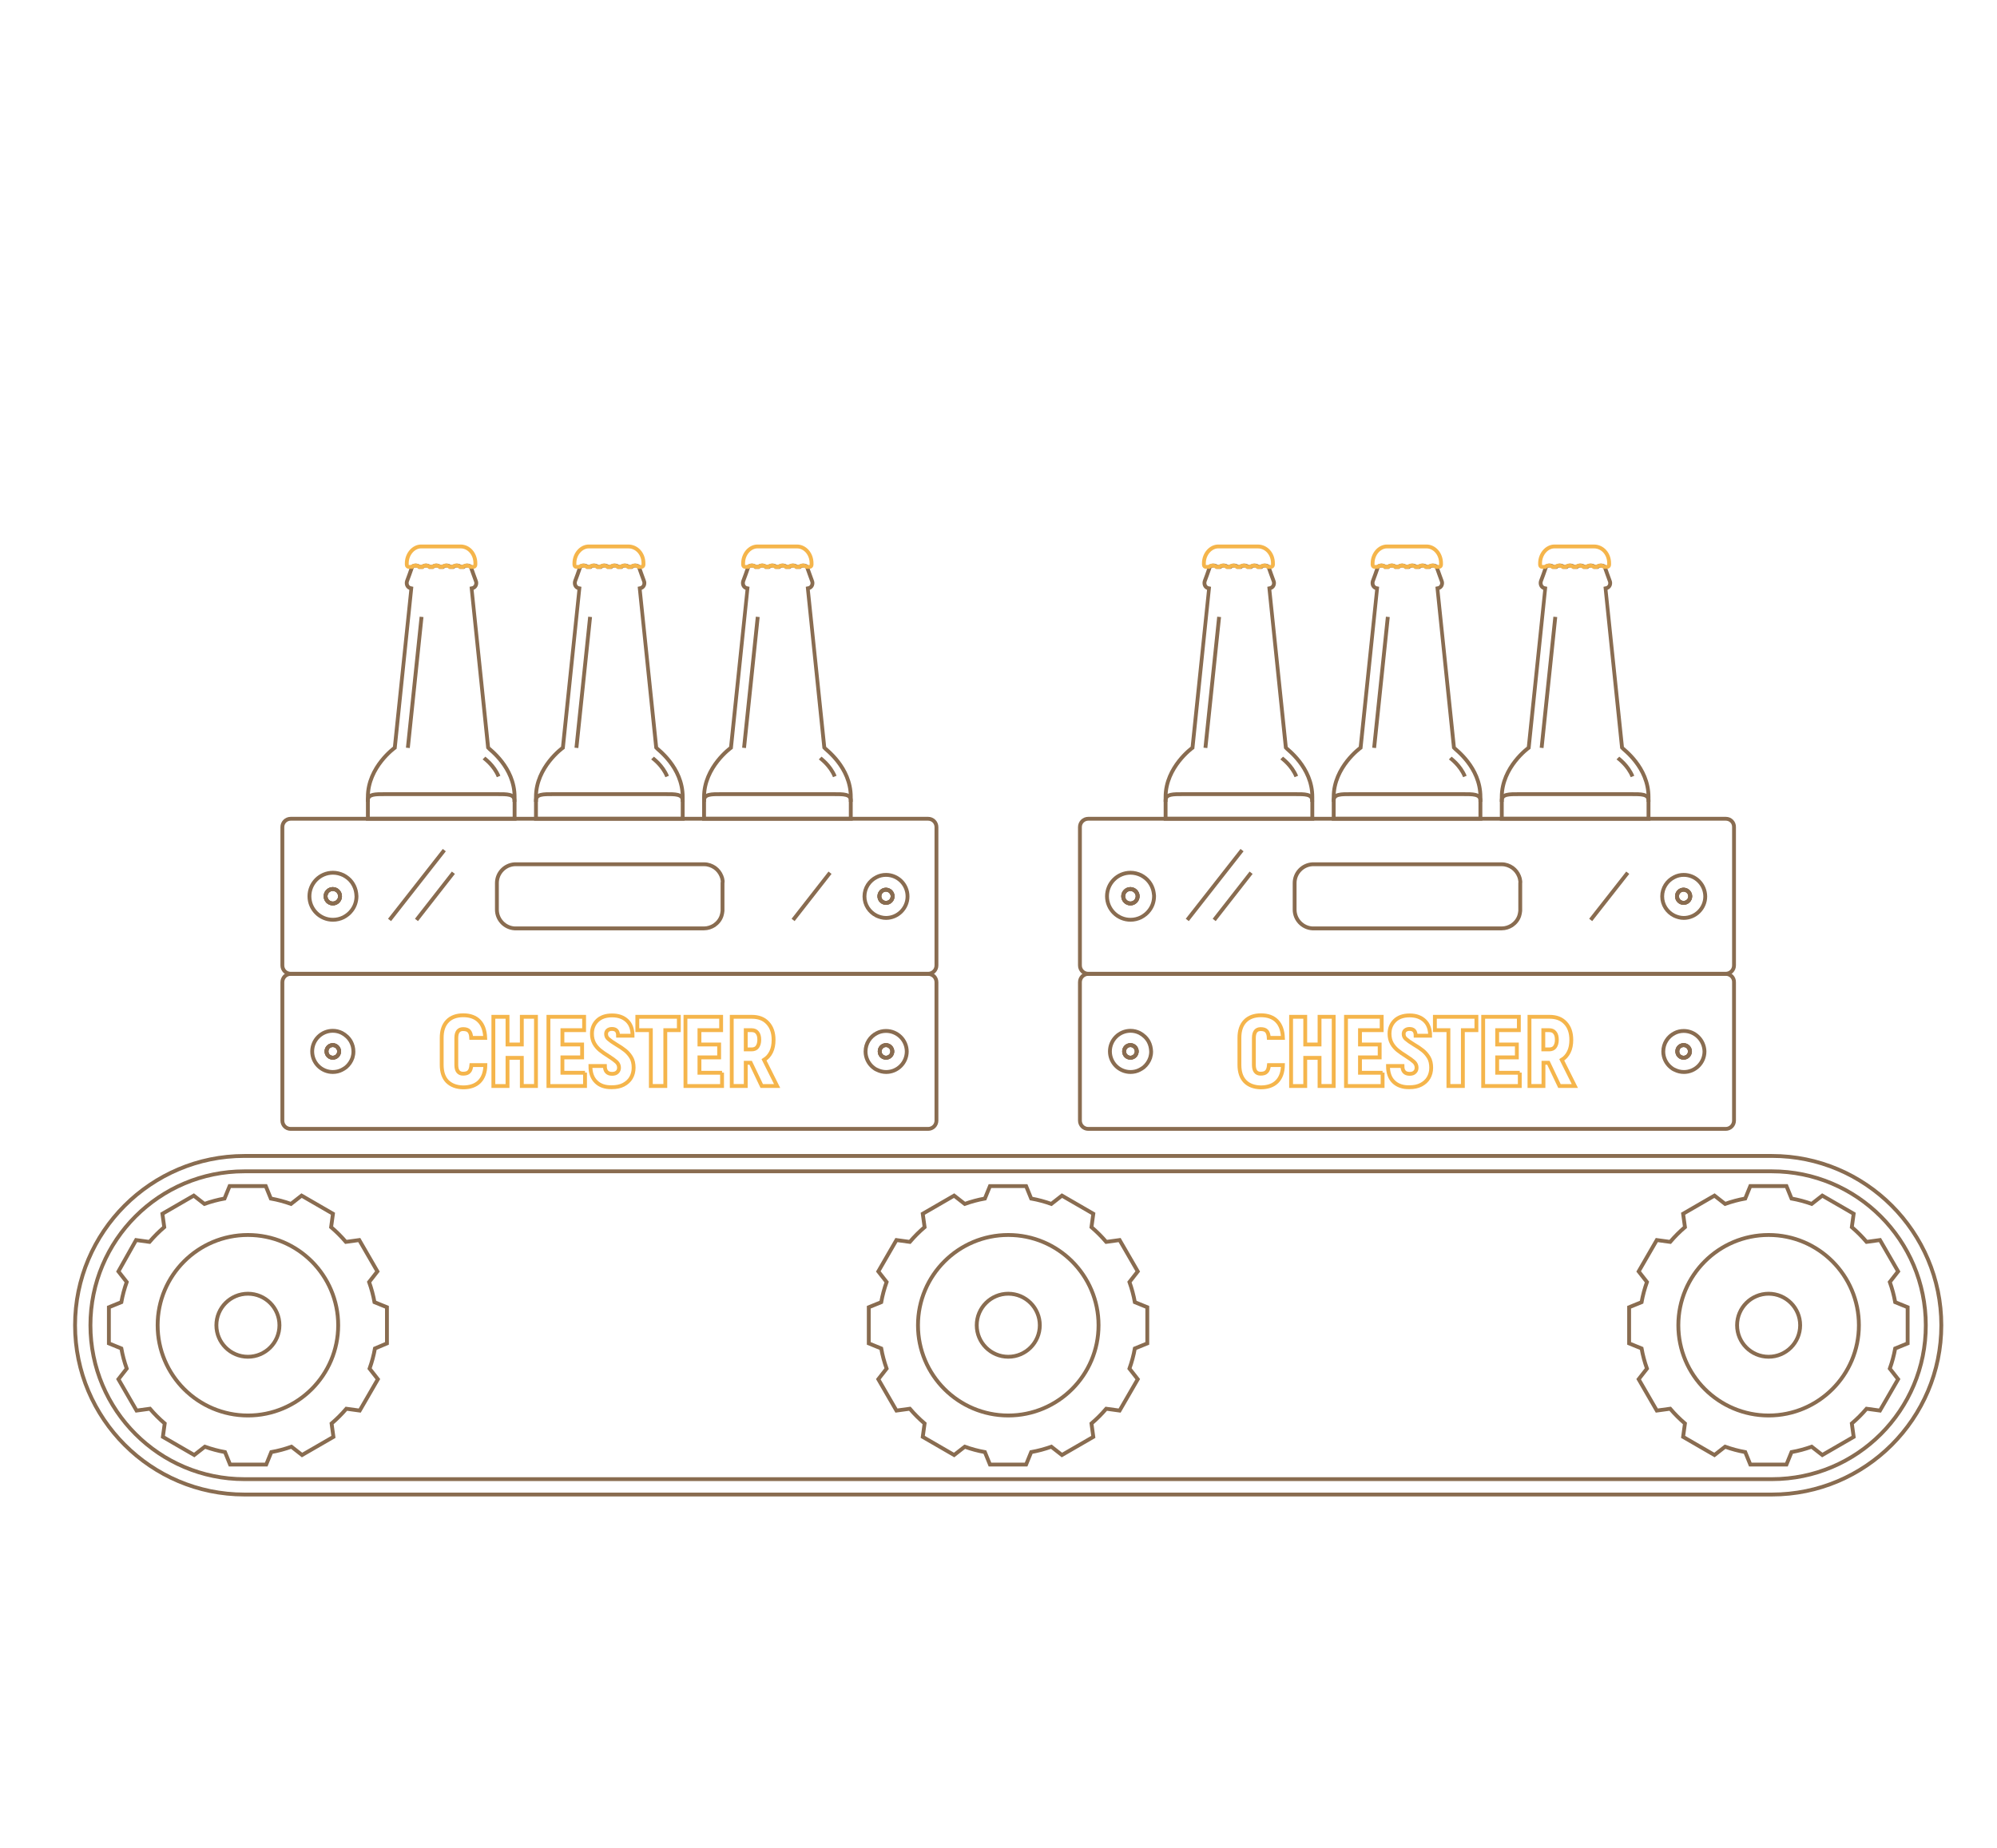 <?xml version="1.0" encoding="UTF-8"?> <!-- Generator: Adobe Illustrator 24.0.2, SVG Export Plug-In . SVG Version: 6.00 Build 0) --> <svg xmlns="http://www.w3.org/2000/svg" xmlns:xlink="http://www.w3.org/1999/xlink" id="Layer_1" x="0px" y="0px" viewBox="0 0 1298.5 1201.8" style="enable-background:new 0 0 1298.5 1201.8;" xml:space="preserve"> <style type="text/css"> .st0{fill:#1B1B1B;} .st1{fill:#F5B54B;} .st2{fill:none;stroke:#FFFFFF;stroke-miterlimit:10;} .st3{fill:none;stroke:#F5B54B;stroke-width:1.5;stroke-miterlimit:10;} .st4{fill:#FFFFFF;} .st5{fill:none;stroke:#F2D87D;stroke-miterlimit:10;} .st6{fill:none;stroke:#808286;stroke-width:1.967;stroke-miterlimit:10;} .st7{fill:#FFFFFF;stroke:#808286;stroke-width:2.002;stroke-miterlimit:10;} .st8{fill:none;stroke:#808286;stroke-width:2.002;stroke-miterlimit:10;} .st9{fill:#808286;} .st10{fill:#FFFFFF;stroke:#808286;stroke-width:1.931;stroke-miterlimit:10;} .st11{fill:#FFFFFF;stroke:#808286;stroke-width:2.033;stroke-miterlimit:10;} .st12{fill:none;stroke:#808286;stroke-width:2.033;stroke-miterlimit:10;} .st13{fill:none;stroke:#808286;stroke-width:1.49;stroke-miterlimit:10;} .st14{fill:none;stroke:#808286;stroke-width:2.002;stroke-miterlimit:10;} .st15{fill:#FFFFFF;stroke:#808286;stroke-width:2.002;stroke-miterlimit:10;} .st16{fill:#FFFFFF;stroke:#808286;stroke-width:1.491;stroke-linecap:round;stroke-linejoin:round;stroke-miterlimit:10;} .st17{fill:none;stroke:#808286;stroke-width:2.002;stroke-linecap:round;stroke-linejoin:round;stroke-miterlimit:10;} .st18{fill:#FFFFFF;stroke:#808286;stroke-width:2.002;stroke-linecap:round;stroke-linejoin:round;stroke-miterlimit:10;} .st19{fill:#1A1A1A;} .st20{fill:#F2D87D;} .st21{fill:none;stroke:#F2D87D;stroke-linejoin:bevel;stroke-miterlimit:10;} .st22{fill:none;stroke:#F2D87D;stroke-width:10;stroke-miterlimit:10;} .st23{fill:none;stroke:#F2D87D;stroke-width:3;stroke-miterlimit:10;} .st24{fill:#E5BD83;} .st25{fill:none;} .st26{fill:none;stroke:#808286;stroke-width:1.931;stroke-miterlimit:10;} .st27{fill:none;stroke:#808286;stroke-width:2.002;stroke-miterlimit:10;stroke-dasharray:6.004,2.001;} .st28{fill:#362C22;} .st29{fill:none;stroke:#F5B54B;stroke-width:2;stroke-miterlimit:10;} .st30{fill:none;stroke:#623A11;stroke-width:2;stroke-miterlimit:10;} .st31{fill:none;stroke:#FFFFFF;stroke-linecap:round;stroke-linejoin:round;stroke-miterlimit:10;} .st32{fill:none;stroke:#FFFFFF;stroke-width:2;stroke-miterlimit:10;} .st33{fill:#F5B54B;stroke:#FFFFFF;stroke-miterlimit:10;} .st34{fill:none;stroke:#F2D87D;stroke-width:5;stroke-miterlimit:10;} .st35{fill:none;stroke:#F2D87D;stroke-width:5;stroke-linejoin:bevel;stroke-miterlimit:10;} .st36{fill:none;stroke:#808286;stroke-width:2.002;stroke-linecap:round;stroke-linejoin:round;stroke-miterlimit:10;} .st37{fill:none;stroke:#808286;stroke-width:2.18;stroke-miterlimit:10;} .st38{fill:none;stroke:#808286;stroke-width:2.101;stroke-miterlimit:10;} .st39{fill:none;stroke:#808286;stroke-width:1.912;stroke-miterlimit:10;} .st40{fill:none;stroke:#808286;stroke-width:1.649;stroke-miterlimit:10;} .st41{fill:none;stroke:#808286;stroke-width:2;stroke-miterlimit:10;} .st42{fill:none;stroke:#F5B54B;stroke-width:2.1;stroke-miterlimit:10;} .st43{fill:none;stroke:#896C50;stroke-width:2.5;stroke-miterlimit:10;} .st44{fill:#896C50;} .st45{fill:none;stroke:#F5B54B;stroke-width:2.5;stroke-miterlimit:10;} </style> <path class="st43" d="M158.9,972c-60.7,0-110.1-49.4-110.1-110.1s49.4-110.1,110.1-110.1h993.3c60.7,0,110.1,49.4,110.1,110.1 S1212.9,972,1152.2,972H158.9z"></path> <path class="st43" d="M1152.2,962H158.9c-55.3,0-100.1-44.8-100.1-100.1v0c0-55.3,44.8-100.1,100.1-100.1h504.1h489.1 c55.3,0,100.1,44.8,100.1,100.1v0C1252.3,917.2,1207.5,962,1152.2,962z"></path> <g> <circle class="st43" cx="655.6" cy="861.9" r="58.7"></circle> <path class="st43" d="M746,873.7v-23.5l-8.1-3.3c-0.8-4.5-2-8.9-3.5-13.1l5.4-6.9L728,806.5l-8.7,1.2c-2.9-3.4-6.1-6.6-9.6-9.6 l1.2-8.7l-20.4-11.8l-6.9,5.4c-4.2-1.5-8.6-2.7-13.1-3.5l-3.3-8.1h-23.5l-3.3,8.1c-4.5,0.8-8.9,2-13.1,3.5l-6.9-5.4l-20.4,11.8 l1.2,8.7c-3.4,2.9-6.6,6.1-9.6,9.6l-8.7-1.2l-11.8,20.4l5.4,6.9c-1.5,4.2-2.7,8.6-3.5,13.1l-8.1,3.3v23.5l8.1,3.3 c0.8,4.5,2,8.9,3.5,13.1l-5.4,6.9l11.8,20.4l8.7-1.2c2.9,3.4,6.1,6.6,9.6,9.6l-1.2,8.7l20.4,11.8l6.9-5.4c4.2,1.5,8.6,2.7,13.1,3.5 l3.3,8.1h23.5l3.3-8.1c4.5-0.8,8.9-2,13.1-3.5l6.9,5.4l20.4-11.8l-1.2-8.7c3.4-2.9,6.6-6.1,9.6-9.6l8.7,1.2l11.8-20.4l-5.4-6.9 c1.5-4.2,2.7-8.6,3.5-13.1L746,873.7z"></path> <circle class="st43" cx="655.6" cy="861.9" r="20.5"></circle> </g> <g> <g> <circle class="st43" cx="161.2" cy="861.9" r="58.7"></circle> <path class="st43" d="M251.6,873.7v-23.5l-8.1-3.3c-0.8-4.5-2-8.9-3.5-13.1l5.4-6.9l-11.8-20.4l-8.7,1.2c-2.9-3.4-6.1-6.6-9.6-9.6 l1.2-8.7l-20.4-11.8l-6.9,5.4c-4.2-1.5-8.6-2.7-13.1-3.5l-3.3-8.1h-23.5l-3.3,8.1c-4.5,0.8-8.9,2-13.1,3.5l-6.9-5.4l-20.4,11.8 l1.2,8.7c-3.4,2.9-6.6,6.1-9.6,9.6l-8.7-1.2L77,826.9l5.4,6.9c-1.5,4.2-2.7,8.6-3.5,13.1l-8.1,3.3v23.5l8.1,3.3 c0.8,4.5,2,8.9,3.5,13.1l-5.4,6.9l11.8,20.4l8.7-1.2c2.9,3.4,6.1,6.6,9.6,9.6l-1.2,8.7l20.4,11.8l6.9-5.4 c4.2,1.5,8.6,2.7,13.1,3.5l3.3,8.1h23.5l3.3-8.1c4.5-0.8,8.9-2,13.1-3.5l6.9,5.4l20.4-11.8l-1.2-8.7c3.4-2.9,6.6-6.1,9.6-9.6 l8.7,1.2l11.8-20.4l-5.4-6.9c1.5-4.2,2.7-8.6,3.5-13.1L251.6,873.7z"></path> <circle class="st43" cx="161.2" cy="861.9" r="20.5"></circle> </g> <g> <circle class="st43" cx="1150" cy="861.9" r="58.7"></circle> <path class="st43" d="M1240.4,873.7v-23.5l-8.1-3.3c-0.8-4.5-2-8.9-3.5-13.1l5.4-6.9l-11.8-20.4l-8.7,1.2 c-2.9-3.4-6.1-6.6-9.6-9.6l1.2-8.7l-20.4-11.8l-6.9,5.4c-4.2-1.5-8.6-2.7-13.1-3.5l-3.3-8.1h-23.5l-3.3,8.1 c-4.5,0.8-8.9,2-13.1,3.5l-6.9-5.4l-20.4,11.8l1.2,8.7c-3.4,2.9-6.6,6.1-9.6,9.6l-8.7-1.2l-11.8,20.4l5.4,6.9 c-1.5,4.2-2.7,8.6-3.5,13.1l-8.1,3.3v23.5l8.1,3.3c0.8,4.5,2,8.9,3.5,13.1l-5.4,6.9l11.8,20.4l8.7-1.2c2.9,3.4,6.1,6.6,9.6,9.6 l-1.2,8.7l20.4,11.8l6.9-5.4c4.2,1.5,8.6,2.7,13.1,3.5l3.3,8.1h23.5l3.3-8.1c4.5-0.8,8.9-2,13.1-3.5l6.9,5.4l20.4-11.8l-1.2-8.7 c3.4-2.9,6.6-6.1,9.6-9.6l8.7,1.2l11.8-20.4l-5.4-6.9c1.5-4.2,2.7-8.6,3.5-13.1L1240.4,873.7z"></path> <circle class="st43" cx="1150" cy="861.9" r="20.5"></circle> </g> </g> <g> <g> <path class="st43" d="M239.2,521.5v-0.9c0-0.1,0-0.1,0-0.2c0.1-4,5-3.9,11-3.9h73.3c6.1,0,11-0.1,11,4.1v0.9"></path> <path class="st43" d="M334.6,518.3v14.2h-95.4v-14.2c0-19.5,17.5-32,17.5-32s10.8-103.5,10.8-103.6c-3-0.5-3.4-3.3-2.8-4.9 c0.5-1.3,2.6-7,3.3-9.2c0.6-0.5,1.4-0.8,2.3-0.8c0.9,0,1.8,0.3,2.4,0.9h1.9c0.6-0.5,1.4-0.9,2.4-0.9c0.9,0,1.8,0.3,2.4,0.9h1.9 c0.6-0.5,1.4-0.9,2.4-0.9c0.9,0,1.8,0.3,2.4,0.9h1.9c0.6-0.5,1.4-0.9,2.4-0.9c0.9,0,1.8,0.3,2.4,0.9h1.9c0.6-0.5,1.4-0.9,2.4-0.9 c0.9,0,1.8,0.3,2.4,0.9h1.9c0.6-0.5,1.4-0.9,2.4-0.9c0.9,0,1.7,0.3,2.3,0.8c0.8,2.2,2.8,8,3.3,9.2c0.7,1.5,0.3,4.4-2.8,4.9 c0,0.1,10.8,103.6,10.8,103.6C318,487.2,334.6,498.8,334.6,518.3z"></path> <path class="st43" d="M348.5,521.5v-0.9c0-4.2,4.9-4.1,11-4.1h73.3c6.1,0,11.1-0.1,11.1,4.1v0.9"></path> <path class="st43" d="M443.9,518.3v14.2h-95.4v-14.2c0-19.5,17.5-32,17.5-32s10.8-103.5,10.8-103.6c-3-0.5-3.4-3.3-2.8-4.9 c0.5-1.3,2.6-7,3.3-9.2c0.6-0.5,1.4-0.8,2.3-0.8c0.9,0,1.8,0.3,2.4,0.9h1.9c0.6-0.5,1.4-0.9,2.4-0.9c0.9,0,1.8,0.3,2.4,0.9h1.9 c0.6-0.5,1.4-0.9,2.4-0.9c0.9,0,1.8,0.3,2.4,0.9h1.9c0.6-0.5,1.4-0.9,2.4-0.9c0.9,0,1.8,0.3,2.4,0.9h1.9c0.6-0.5,1.4-0.9,2.4-0.9 c0.9,0,1.8,0.3,2.4,0.9h1.9c0.6-0.5,1.4-0.9,2.4-0.9c0.9,0,1.7,0.3,2.3,0.8c0.8,2.2,2.8,8,3.3,9.2c0.7,1.5,0.3,4.4-2.8,4.9 c0,0.1,10.8,103.6,10.8,103.6C427.3,487.2,443.9,498.8,443.9,518.3z"></path> <path class="st43" d="M457.8,521.5v-0.9c0-4.2,4.9-4.1,11.1-4.1h73.3c6.1,0,11-0.1,11,4.1v0.9"></path> <path class="st43" d="M553.2,518.3v14.2h-95.4v-14.2c0-19.5,17.5-32,17.5-32s10.8-103.5,10.8-103.6c-3-0.5-3.4-3.3-2.8-4.9 c0.5-1.3,2.6-7,3.3-9.2c0.6-0.5,1.4-0.8,2.3-0.8c0.9,0,1.8,0.3,2.4,0.9h1.9c0.6-0.5,1.4-0.9,2.4-0.9c0.9,0,1.8,0.3,2.4,0.9h1.9 c0.6-0.5,1.4-0.9,2.4-0.9c0.9,0,1.8,0.3,2.4,0.9h1.9c0.6-0.5,1.4-0.9,2.4-0.9c0.9,0,1.8,0.3,2.4,0.9h1.9c0.6-0.5,1.4-0.9,2.4-0.9 c0.9,0,1.8,0.3,2.4,0.9h1.9c0.6-0.5,1.4-0.9,2.4-0.9c0.9,0,1.7,0.3,2.3,0.8c0.8,2.2,2.8,8,3.3,9.2c0.7,1.5,0.3,4.4-2.8,4.9 c0,0.1,10.8,103.6,10.8,103.6C536.6,487.2,553.2,498.8,553.2,518.3z"></path> <path class="st43" d="M603.5,633.4H189c-3,0-5.4,2.4-5.4,5.4v90c0,3,2.4,5.4,5.4,5.4h414.5c3,0,5.4-2.4,5.4-5.4v-90 C608.9,635.8,606.5,633.4,603.5,633.4z"></path> <path class="st43" d="M603.5,532.5H189c-3,0-5.4,2.4-5.4,5.4v90c0,3,2.4,5.4,5.4,5.4h414.5c3,0,5.4-2.4,5.4-5.4v-90 C608.9,534.9,606.5,532.5,603.5,532.5z"></path> <g> <path class="st43" d="M469.9,572.9c-0.1-1.1-0.4-2.1-0.8-3.1c-0.9-2.2-2.3-4-4.2-5.4c-2-1.4-4.4-2.3-7-2.3c0,0-0.1,0-0.1,0H335.3 c-0.2,0-0.5,0-0.7,0h0c-6.4,0.4-11.5,5.7-11.5,12.2v17.3c0,6.5,5.1,11.8,11.5,12.2h0c0.2,0,0.5,0,0.7,0h122.4c0,0,0.1,0,0.1,0 c2.4,0,4.7-0.8,6.6-2c2.2-1.5,4-3.7,4.8-6.3c0.3-1,0.5-2,0.6-3.1c0-0.3,0-0.5,0-0.8v-17.3C469.9,573.8,469.9,573.4,469.9,572.9z"></path> </g> <path class="st45" d="M309.1,366.3v1c0,0.8-0.6,1.4-1.4,1.4h-1.9c0,0,0,0-0.1-0.1c-0.6-0.5-1.4-0.8-2.3-0.8 c-0.9,0-1.8,0.3-2.4,0.9h-1.9c-0.6-0.5-1.4-0.9-2.4-0.9c-0.9,0-1.8,0.3-2.4,0.9h-1.9c-0.6-0.5-1.4-0.9-2.4-0.9 c-0.9,0-1.8,0.3-2.4,0.9H286c-0.6-0.5-1.4-0.9-2.4-0.9c-0.9,0-1.8,0.3-2.4,0.9h-1.9c-0.6-0.5-1.4-0.9-2.4-0.9 c-0.9,0-1.8,0.3-2.4,0.9h-1.9c-0.6-0.5-1.4-0.9-2.4-0.9c-0.9,0-1.7,0.3-2.3,0.8c0,0-0.1,0-0.1,0.1h-1.9c-0.8,0-1.4-0.6-1.4-1.4v-1 c0-6,4.4-10.9,9.3-10.9h25.7C304.9,355.4,309.1,360.3,309.1,366.3z"></path> <path class="st45" d="M418.4,366.3v1c0,0.8-0.6,1.4-1.4,1.4h-1.9c0,0,0,0-0.1-0.1c-0.6-0.5-1.4-0.8-2.3-0.8 c-0.9,0-1.8,0.3-2.4,0.9h-1.9c-0.6-0.5-1.4-0.9-2.4-0.9c-0.9,0-1.8,0.3-2.4,0.9h-1.9c-0.6-0.5-1.4-0.9-2.4-0.9 c-0.9,0-1.8,0.3-2.4,0.9h-1.9c-0.6-0.5-1.4-0.9-2.4-0.9c-0.9,0-1.8,0.3-2.4,0.9h-1.9c-0.6-0.5-1.4-0.9-2.4-0.9 c-0.9,0-1.8,0.3-2.4,0.9h-1.9c-0.6-0.5-1.4-0.9-2.4-0.9c-0.9,0-1.7,0.3-2.3,0.8c0,0-0.1,0-0.1,0.1h-1.9c-0.8,0-1.4-0.6-1.4-1.4v-1 c0-6,4.4-10.9,9.3-10.9h25.7C414.2,355.4,418.4,360.3,418.4,366.3z"></path> <path class="st45" d="M527.7,366.3v1c0,0.8-0.6,1.4-1.4,1.4h-1.9c0,0,0,0-0.1-0.1c-0.6-0.5-1.4-0.8-2.3-0.8 c-0.9,0-1.8,0.3-2.4,0.9h-1.9c-0.6-0.5-1.4-0.9-2.4-0.9c-0.9,0-1.8,0.3-2.4,0.9h-1.9c-0.6-0.5-1.4-0.9-2.4-0.9 c-0.9,0-1.8,0.3-2.4,0.9h-1.9c-0.6-0.5-1.4-0.9-2.4-0.9c-0.9,0-1.8,0.3-2.4,0.9H498c-0.6-0.5-1.4-0.9-2.4-0.9 c-0.9,0-1.8,0.3-2.4,0.9h-1.9c-0.6-0.5-1.4-0.9-2.4-0.9c-0.9,0-1.7,0.3-2.3,0.8c0,0-0.1,0-0.1,0.1h-1.9c-0.8,0-1.4-0.6-1.4-1.4v-1 c0-6,4.4-10.9,9.3-10.9h25.7C523.5,355.4,527.7,360.3,527.7,366.3z"></path> <path class="st45" d="M290.8,703.3c-2.4-2.5-3.6-6.1-3.6-10.8v-17.5c0-4.7,1.2-8.3,3.7-10.9c2.4-2.5,5.9-3.8,10.3-3.8 c4.5,0,8,1.3,10.4,3.8s3.7,6.1,3.9,10.9h-9.1c-0.1-2.1-0.6-3.5-1.4-4.4c-0.8-0.9-2.1-1.3-3.9-1.3c-2.9,0-4.4,1.9-4.4,5.8v17.5 c0,3.8,1.5,5.7,4.4,5.7c1.8,0,3.1-0.4,3.9-1.3c0.9-0.9,1.3-2.3,1.5-4.3h9.1c-0.1,4.7-1.4,8.3-3.9,10.8c-2.5,2.5-6.1,3.7-10.6,3.7 C296.7,707.1,293.3,705.8,290.8,703.3z"></path> <path class="st45" d="M348.5,661.3v45h-9.2V688h-9.3v18.3h-9.2v-45h9.2v18h9.3v-18H348.5z"></path> <path class="st45" d="M380.4,697.6v8.7h-23.8v-45h23.2v8.7h-14.1v9.3h12.8v8.4h-12.8v10H380.4z"></path> <path class="st45" d="M387.6,703.6c-2.5-2.4-3.7-5.9-3.7-10.3h9.4c0,3.4,1.6,5.1,4.7,5.1c1.5,0,2.6-0.4,3.3-1.1 c0.8-0.7,1.2-1.7,1.2-2.9c0-1.4-0.5-2.6-1.6-3.7c-1.1-1-2.8-2.3-5.2-3.8c-2.3-1.4-4.1-2.7-5.6-3.9c-1.4-1.2-2.7-2.6-3.7-4.4 c-1-1.8-1.5-3.9-1.5-6.3c0-3.5,1.2-6.4,3.5-8.6c2.3-2.2,5.5-3.3,9.6-3.3c4.2,0,7.4,1.2,9.8,3.5c2.4,2.3,3.5,5.6,3.5,9.7h-9.4 c0-3-1.3-4.4-4-4.4c-1.2,0-2.1,0.3-2.8,0.9c-0.7,0.6-1,1.4-1,2.4c0,1.3,0.5,2.4,1.6,3.3c1,0.9,2.7,2.1,5,3.5 c2.4,1.4,4.3,2.7,5.8,3.9c1.5,1.2,2.8,2.7,3.9,4.5c1.1,1.8,1.6,4.1,1.6,6.7c0,2.5-0.6,4.7-1.7,6.6c-1.1,1.9-2.8,3.4-4.9,4.5 c-2.1,1.1-4.6,1.6-7.6,1.6C393.4,707.2,390,706,387.6,703.6z"></path> <path class="st45" d="M441.4,670h-8.8v36.3h-9.4V670h-8.8v-8.7h27V670z"></path> <path class="st45" d="M469.5,697.6v8.7h-23.8v-45h23.2v8.7h-14.1v9.3h12.8v8.4h-12.8v10H469.5z"></path> <path class="st45" d="M488.1,691.2h-3.2v15.1h-9.1v-45h13c4.5,0,7.9,1.3,10.4,4s3.8,6.3,3.8,11c0,3-0.5,5.7-1.6,7.9 c-1.1,2.2-2.6,3.9-4.6,5.1l8.5,17h-10L488.1,691.2z M484.9,682.5h3.8c1.6,0,2.9-0.5,3.7-1.6c0.8-1.1,1.3-2.6,1.3-4.6 c0-2.1-0.4-3.6-1.3-4.7c-0.8-1.1-2.1-1.6-3.7-1.6h-3.8V682.5z"></path> <g> <path class="st43" d="M231.7,581.6c-0.1-0.8-0.2-1.6-0.4-2.4c-0.5-2-1.4-3.9-2.6-5.5c-1.4-1.9-3.3-3.4-5.4-4.5h0 c-2.1-1-4.4-1.6-6.8-1.6c-8.5,0-15.3,6.9-15.3,15.3c0,8.5,6.9,15.3,15.3,15.3c2.4,0,4.8-0.6,6.8-1.6h0c2.1-1.1,4-2.6,5.4-4.5 c2-2.6,3.1-5.8,3.1-9.3C231.7,582.5,231.7,582,231.7,581.6z M216.4,587.6c-2.6,0-4.7-2.1-4.7-4.7c0-2.6,2.1-4.7,4.7-4.7 s4.7,2.1,4.7,4.7C221.1,585.5,219,587.6,216.4,587.6z"></path> <path class="st43" d="M221.1,582.9c0,2.6-2.1,4.7-4.7,4.7s-4.7-2.1-4.7-4.7c0-2.6,2.1-4.7,4.7-4.7S221.1,580.4,221.1,582.9z"></path> <path class="st43" d="M221.1,582.9c0,2.6-2.1,4.7-4.7,4.7s-4.7-2.1-4.7-4.7c0-2.6,2.1-4.7,4.7-4.7S221.1,580.4,221.1,582.9z"></path> </g> <g> <path class="st43" d="M576.1,569c-2.2,0-4.3,0.5-6.2,1.5c-4.6,2.3-7.8,7-7.8,12.5s3.2,10.2,7.8,12.5c1.9,0.9,4,1.5,6.2,1.5 c7.7,0,14-6.3,14-14C590.1,575.2,583.8,569,576.1,569z M576.1,587.2c-2.4,0-4.3-1.9-4.3-4.3s1.9-4.3,4.3-4.3 c2.4,0,4.3,1.9,4.3,4.3S578.4,587.2,576.1,587.2z"></path> <path class="st43" d="M580.4,582.9c0,2.4-1.9,4.3-4.3,4.3c-2.4,0-4.3-1.9-4.3-4.3s1.9-4.3,4.3-4.3 C578.4,578.7,580.4,580.6,580.4,582.9z"></path> <path class="st43" d="M580.4,582.9c0,2.4-1.9,4.3-4.3,4.3c-2.4,0-4.3-1.9-4.3-4.3s1.9-4.3,4.3-4.3 C578.4,578.7,580.4,580.6,580.4,582.9z"></path> </g> <g> <path class="st43" d="M576.1,670.5c-2.1,0-4.2,0.5-5.9,1.4c-4.4,2.2-7.4,6.7-7.4,12c0,4.1,1.9,7.8,4.8,10.2 c0.8,0.7,1.7,1.3,2.7,1.7c1.8,0.9,3.8,1.4,5.9,1.4c7.4,0,13.4-6,13.4-13.4C589.5,676.4,583.5,670.5,576.1,670.5z M576.1,687.9 c-2.3,0-4.1-1.8-4.1-4.1c0-2.3,1.8-4.1,4.1-4.1c2.3,0,4.1,1.8,4.1,4.1C580.2,686.1,578.3,687.9,576.1,687.9z"></path> <path class="st43" d="M580.2,683.8c0,2.3-1.8,4.1-4.1,4.1c-2.3,0-4.1-1.8-4.1-4.1c0-2.3,1.8-4.1,4.1-4.1 C578.3,679.7,580.2,681.6,580.2,683.8z"></path> <path class="st43" d="M580.2,683.8c0,2.3-1.8,4.1-4.1,4.1c-2.3,0-4.1-1.8-4.1-4.1c0-2.3,1.8-4.1,4.1-4.1 C578.3,679.7,580.2,681.6,580.2,683.8z"></path> </g> <g> <path class="st43" d="M228.2,677.5c-1.3-2.4-3.4-4.4-5.9-5.7h0c-1.8-0.9-3.8-1.4-5.9-1.4c-7.4,0-13.4,6-13.4,13.4 c0,7.4,6,13.4,13.4,13.4c2.1,0,4.2-0.5,5.9-1.4c1-0.5,1.9-1.1,2.7-1.7c1.9-1.6,3.4-3.8,4.2-6.2c0.4-1.3,0.6-2.6,0.6-4 C229.8,681.5,229.2,679.4,228.2,677.5z M216.4,687.9c-2.3,0-4.1-1.8-4.1-4.1c0-2.3,1.8-4.1,4.1-4.1c2.3,0,4.1,1.8,4.1,4.1 C220.5,686.1,218.6,687.9,216.4,687.9z"></path> <path class="st43" d="M220.5,683.8c0,2.3-1.8,4.1-4.1,4.1c-2.3,0-4.1-1.8-4.1-4.1c0-2.3,1.8-4.1,4.1-4.1 C218.6,679.7,220.5,681.6,220.5,683.8z"></path> <path class="st43" d="M220.5,683.8c0,2.3-1.8,4.1-4.1,4.1c-2.3,0-4.1-1.8-4.1-4.1c0-2.3,1.8-4.1,4.1-4.1 C218.6,679.7,220.5,681.6,220.5,683.8z"></path> </g> <path class="st43" d="M265.2,486.4c0,0,5.5-52.3,8.9-85.2"></path> <path class="st43" d="M374.8,486.4c0,0,5.5-52.3,8.9-85.2"></path> <path class="st43" d="M483.8,486.4c0,0,5.5-52.3,8.9-85.2"></path> <path class="st43" d="M314.7,493c0.4,0.4,6.5,4.7,9.5,12"></path> <path class="st43" d="M424.3,493c0.4,0.4,6.5,4.7,9.5,12"></path> <path class="st43" d="M533.3,493c0.4,0.4,6.5,4.7,9.5,12"></path> </g> <g> <path class="st43" d="M757.9,521.5v-0.9c0-0.1,0-0.1,0-0.2c0.1-4,5-3.9,11-3.9h73.3c6.1,0,11-0.1,11,4.1v0.9"></path> <path class="st43" d="M853.3,518.3v14.2h-95.4v-14.2c0-19.5,17.5-32,17.5-32s10.8-103.5,10.8-103.6c-3-0.5-3.4-3.3-2.8-4.9 c0.5-1.3,2.6-7,3.3-9.2c0.6-0.5,1.4-0.8,2.3-0.8c0.9,0,1.8,0.3,2.4,0.9h1.9c0.6-0.5,1.4-0.9,2.4-0.9c0.9,0,1.8,0.3,2.4,0.9h1.9 c0.6-0.5,1.4-0.9,2.4-0.9c0.9,0,1.8,0.3,2.4,0.9h1.9c0.6-0.5,1.4-0.9,2.4-0.9c0.9,0,1.8,0.3,2.4,0.9h1.9c0.6-0.5,1.4-0.9,2.4-0.9 c0.9,0,1.8,0.3,2.4,0.9h1.9c0.6-0.5,1.4-0.9,2.4-0.9c0.9,0,1.7,0.3,2.3,0.8c0.8,2.2,2.8,8,3.3,9.2c0.7,1.5,0.3,4.4-2.8,4.9 c0,0.1,10.8,103.6,10.8,103.6C836.7,487.2,853.3,498.8,853.3,518.3z"></path> <path class="st43" d="M867.2,521.5v-0.9c0-4.2,4.9-4.1,11-4.1h73.3c6.1,0,11.1-0.1,11.1,4.1v0.9"></path> <path class="st43" d="M962.6,518.3v14.2h-95.4v-14.2c0-19.5,17.5-32,17.5-32s10.8-103.5,10.8-103.6c-3-0.5-3.4-3.3-2.8-4.9 c0.5-1.3,2.6-7,3.3-9.2c0.6-0.5,1.4-0.8,2.3-0.8c0.9,0,1.8,0.3,2.4,0.9h1.9c0.6-0.5,1.4-0.9,2.4-0.9c0.9,0,1.8,0.3,2.4,0.9h1.9 c0.6-0.5,1.4-0.9,2.4-0.9c0.9,0,1.8,0.3,2.4,0.9h1.9c0.6-0.5,1.4-0.9,2.4-0.9c0.9,0,1.8,0.3,2.4,0.9h1.9c0.6-0.5,1.4-0.9,2.4-0.9 c0.9,0,1.8,0.3,2.4,0.9h1.9c0.6-0.5,1.4-0.9,2.4-0.9c0.9,0,1.7,0.3,2.3,0.8c0.8,2.2,2.8,8,3.3,9.2c0.7,1.5,0.3,4.4-2.8,4.9 c0,0.1,10.8,103.6,10.8,103.6C946,487.2,962.6,498.8,962.6,518.3z"></path> <path class="st43" d="M976.5,521.5v-0.9c0-4.2,4.9-4.1,11.1-4.1h73.3c6.1,0,11-0.1,11,4.1v0.9"></path> <path class="st43" d="M1071.9,518.3v14.2h-95.4v-14.2c0-19.5,17.5-32,17.5-32s10.8-103.5,10.8-103.6c-3-0.5-3.4-3.3-2.8-4.9 c0.5-1.3,2.6-7,3.3-9.2c0.6-0.5,1.4-0.8,2.3-0.8c0.9,0,1.8,0.3,2.4,0.9h1.9c0.6-0.5,1.4-0.9,2.4-0.9c0.9,0,1.8,0.3,2.4,0.9h1.9 c0.6-0.5,1.4-0.9,2.4-0.9c0.9,0,1.8,0.3,2.4,0.9h1.9c0.6-0.5,1.4-0.9,2.4-0.9c0.9,0,1.8,0.3,2.4,0.9h1.9c0.6-0.5,1.4-0.9,2.4-0.9 c0.9,0,1.8,0.3,2.4,0.9h1.9c0.6-0.5,1.4-0.9,2.4-0.9c0.9,0,1.7,0.3,2.3,0.8c0.8,2.2,2.8,8,3.3,9.2c0.7,1.5,0.3,4.4-2.8,4.9 c0,0.1,10.8,103.6,10.8,103.6C1055.3,487.2,1071.9,498.8,1071.9,518.3z"></path> <path class="st43" d="M1122.2,633.4H707.6c-3,0-5.4,2.4-5.4,5.4v90c0,3,2.4,5.4,5.4,5.4h414.5c3,0,5.4-2.4,5.4-5.4v-90 C1127.6,635.8,1125.2,633.4,1122.2,633.4z"></path> <path class="st43" d="M1122.2,532.5H707.6c-3,0-5.4,2.4-5.4,5.4v90c0,3,2.4,5.4,5.4,5.4h414.5c3,0,5.4-2.4,5.4-5.4v-90 C1127.6,534.9,1125.2,532.5,1122.2,532.5z"></path> <g> <path class="st43" d="M988.5,572.9c-0.1-1.1-0.4-2.1-0.8-3.1c-0.9-2.2-2.3-4-4.2-5.4c-2-1.4-4.4-2.3-7-2.3c0,0-0.1,0-0.1,0H854 c-0.2,0-0.5,0-0.7,0h0c-6.4,0.4-11.5,5.7-11.5,12.2v17.3c0,6.5,5.1,11.8,11.5,12.2h0c0.2,0,0.5,0,0.7,0h122.4c0,0,0.1,0,0.1,0 c2.4,0,4.7-0.8,6.6-2c2.2-1.5,4-3.7,4.8-6.3c0.3-1,0.5-2,0.6-3.1c0-0.3,0-0.5,0-0.8v-17.3C988.6,573.8,988.6,573.4,988.5,572.9z"></path> </g> <path class="st45" d="M827.7,366.3v1c0,0.8-0.6,1.4-1.4,1.4h-1.9c0,0,0,0-0.1-0.1c-0.6-0.5-1.4-0.8-2.3-0.8 c-0.9,0-1.8,0.3-2.4,0.9h-1.9c-0.6-0.5-1.4-0.9-2.4-0.9c-0.9,0-1.8,0.3-2.4,0.9h-1.9c-0.6-0.5-1.4-0.9-2.4-0.9 c-0.9,0-1.8,0.3-2.4,0.9h-1.9c-0.6-0.5-1.4-0.9-2.4-0.9c-0.9,0-1.8,0.3-2.4,0.9h-1.9c-0.6-0.5-1.4-0.9-2.4-0.9 c-0.9,0-1.8,0.3-2.4,0.9h-1.9c-0.6-0.5-1.4-0.9-2.4-0.9c-0.9,0-1.7,0.3-2.3,0.8c0,0-0.1,0-0.1,0.1h-1.9c-0.8,0-1.4-0.6-1.4-1.4v-1 c0-6,4.4-10.9,9.3-10.9h25.7C823.5,355.4,827.7,360.3,827.7,366.3z"></path> <path class="st45" d="M937,366.3v1c0,0.8-0.6,1.4-1.4,1.4h-1.9c0,0,0,0-0.1-0.1c-0.6-0.5-1.4-0.8-2.3-0.8c-0.9,0-1.8,0.3-2.4,0.9 h-1.9c-0.6-0.5-1.4-0.9-2.4-0.9c-0.9,0-1.8,0.3-2.4,0.9h-1.9c-0.6-0.5-1.4-0.9-2.4-0.9c-0.9,0-1.8,0.3-2.4,0.9H914 c-0.6-0.5-1.4-0.9-2.4-0.9c-0.9,0-1.8,0.3-2.4,0.9h-1.9c-0.6-0.5-1.4-0.9-2.4-0.9c-0.9,0-1.8,0.3-2.4,0.9h-1.9 c-0.6-0.5-1.4-0.9-2.4-0.9c-0.9,0-1.7,0.3-2.3,0.8c0,0-0.1,0-0.1,0.1h-1.9c-0.8,0-1.4-0.6-1.4-1.4v-1c0-6,4.4-10.9,9.3-10.9h25.7 C932.8,355.4,937,360.3,937,366.3z"></path> <path class="st45" d="M1046.3,366.3v1c0,0.8-0.6,1.4-1.4,1.4h-1.9c0,0,0,0-0.1-0.1c-0.6-0.5-1.4-0.8-2.3-0.8 c-0.9,0-1.8,0.3-2.4,0.9h-1.9c-0.6-0.5-1.4-0.9-2.4-0.9c-0.9,0-1.8,0.3-2.4,0.9h-1.9c-0.6-0.5-1.4-0.9-2.4-0.9 c-0.9,0-1.8,0.3-2.4,0.9h-1.9c-0.6-0.5-1.4-0.9-2.4-0.9c-0.9,0-1.8,0.3-2.4,0.9h-1.9c-0.6-0.5-1.4-0.9-2.4-0.9 c-0.9,0-1.8,0.3-2.4,0.9h-1.9c-0.6-0.5-1.4-0.9-2.4-0.9c-0.9,0-1.7,0.3-2.3,0.8c0,0-0.1,0-0.1,0.1h-1.9c-0.8,0-1.4-0.6-1.4-1.4v-1 c0-6,4.4-10.9,9.3-10.9h25.7C1042.1,355.4,1046.3,360.3,1046.3,366.3z"></path> <path class="st45" d="M809.5,703.3c-2.4-2.5-3.6-6.1-3.6-10.8v-17.5c0-4.7,1.2-8.3,3.7-10.9c2.4-2.5,5.9-3.8,10.3-3.8 c4.5,0,8,1.3,10.4,3.8s3.7,6.1,3.9,10.9H825c-0.1-2.1-0.6-3.5-1.4-4.4c-0.8-0.9-2.1-1.3-3.9-1.3c-2.9,0-4.4,1.9-4.4,5.8v17.5 c0,3.8,1.5,5.7,4.4,5.7c1.8,0,3.1-0.4,3.9-1.3c0.9-0.9,1.3-2.3,1.5-4.3h9.1c-0.1,4.7-1.4,8.3-3.9,10.8c-2.5,2.5-6.1,3.7-10.6,3.7 C815.4,707.1,811.9,705.8,809.5,703.3z"></path> <path class="st45" d="M867.2,661.3v45H858V688h-9.3v18.3h-9.2v-45h9.2v18h9.3v-18H867.2z"></path> <path class="st45" d="M899,697.6v8.7h-23.8v-45h23.2v8.7h-14.1v9.3h12.8v8.4h-12.8v10H899z"></path> <path class="st45" d="M906.2,703.6c-2.5-2.4-3.7-5.9-3.7-10.3h9.4c0,3.4,1.6,5.1,4.7,5.1c1.5,0,2.6-0.4,3.3-1.1 c0.8-0.7,1.2-1.7,1.2-2.9c0-1.4-0.5-2.6-1.6-3.7c-1.1-1-2.8-2.3-5.2-3.8c-2.3-1.4-4.1-2.7-5.6-3.9c-1.4-1.2-2.7-2.6-3.7-4.4 c-1-1.8-1.5-3.9-1.5-6.3c0-3.5,1.2-6.4,3.5-8.6c2.3-2.2,5.5-3.3,9.6-3.3c4.2,0,7.4,1.2,9.8,3.5c2.4,2.3,3.5,5.6,3.5,9.7h-9.4 c0-3-1.3-4.4-4-4.4c-1.2,0-2.1,0.3-2.8,0.9c-0.7,0.6-1,1.4-1,2.4c0,1.3,0.5,2.4,1.6,3.3c1,0.9,2.7,2.1,5,3.5 c2.4,1.4,4.3,2.7,5.8,3.9c1.5,1.2,2.8,2.7,3.9,4.5c1.1,1.8,1.6,4.1,1.6,6.7c0,2.5-0.6,4.7-1.7,6.6c-1.1,1.9-2.8,3.4-4.9,4.5 c-2.1,1.1-4.6,1.6-7.6,1.6C912.1,707.2,908.7,706,906.2,703.6z"></path> <path class="st45" d="M960,670h-8.8v36.3h-9.4V670H933v-8.7h27V670z"></path> <path class="st45" d="M988.2,697.6v8.7h-23.8v-45h23.2v8.7h-14.1v9.3h12.8v8.4h-12.8v10H988.2z"></path> <path class="st45" d="M1006.8,691.2h-3.2v15.1h-9.1v-45h13c4.5,0,7.9,1.3,10.4,4c2.5,2.6,3.8,6.3,3.8,11c0,3-0.5,5.7-1.6,7.9 c-1.1,2.2-2.6,3.9-4.6,5.1l8.5,17h-10L1006.8,691.2z M1003.5,682.5h3.8c1.6,0,2.9-0.5,3.7-1.6c0.8-1.1,1.3-2.6,1.3-4.6 c0-2.1-0.4-3.6-1.3-4.7c-0.8-1.1-2.1-1.6-3.7-1.6h-3.8V682.5z"></path> <g> <path class="st43" d="M750.3,581.6c-0.1-0.8-0.2-1.6-0.4-2.4c-0.5-2-1.4-3.9-2.6-5.5c-1.4-1.9-3.3-3.4-5.4-4.5h0 c-2.1-1-4.4-1.6-6.8-1.6c-8.5,0-15.3,6.9-15.3,15.3c0,8.5,6.9,15.3,15.3,15.3c2.4,0,4.8-0.6,6.8-1.6h0c2.1-1.1,4-2.6,5.4-4.5 c2-2.6,3.1-5.8,3.1-9.3C750.4,582.5,750.4,582,750.3,581.6z M735.1,587.6c-2.6,0-4.7-2.1-4.7-4.7c0-2.6,2.1-4.7,4.7-4.7 c2.6,0,4.7,2.1,4.7,4.7C739.7,585.5,737.6,587.6,735.1,587.6z"></path> <path class="st43" d="M739.7,582.9c0,2.6-2.1,4.7-4.7,4.7c-2.6,0-4.7-2.1-4.7-4.7c0-2.6,2.1-4.7,4.7-4.7 C737.6,578.3,739.7,580.4,739.7,582.9z"></path> <path class="st43" d="M739.7,582.9c0,2.6-2.1,4.7-4.7,4.7c-2.6,0-4.7-2.1-4.7-4.7c0-2.6,2.1-4.7,4.7-4.7 C737.6,578.3,739.7,580.4,739.7,582.9z"></path> </g> <g> <path class="st43" d="M1094.8,569c-2.2,0-4.3,0.5-6.2,1.5c-4.6,2.3-7.8,7-7.8,12.5s3.2,10.2,7.8,12.5c1.9,0.9,4,1.5,6.2,1.5 c7.7,0,14-6.3,14-14C1108.7,575.2,1102.5,569,1094.8,569z M1094.8,587.2c-2.4,0-4.3-1.9-4.3-4.3s1.9-4.3,4.3-4.3 c2.4,0,4.3,1.9,4.3,4.3S1097.1,587.2,1094.8,587.2z"></path> <path class="st43" d="M1099,582.9c0,2.4-1.9,4.3-4.3,4.3c-2.4,0-4.3-1.9-4.3-4.3s1.9-4.3,4.3-4.3 C1097.1,578.7,1099,580.6,1099,582.9z"></path> <path class="st43" d="M1099,582.9c0,2.4-1.9,4.3-4.3,4.3c-2.4,0-4.3-1.9-4.3-4.3s1.9-4.3,4.3-4.3 C1097.1,578.7,1099,580.6,1099,582.9z"></path> </g> <g> <path class="st43" d="M1094.8,670.5c-2.1,0-4.2,0.5-5.9,1.4c-4.4,2.2-7.4,6.7-7.4,12c0,4.1,1.9,7.8,4.8,10.2 c0.8,0.7,1.7,1.3,2.7,1.7c1.8,0.9,3.8,1.4,5.9,1.4c7.4,0,13.4-6,13.4-13.4C1108.1,676.4,1102.1,670.5,1094.8,670.5z M1094.8,687.9c-2.3,0-4.1-1.8-4.1-4.1c0-2.3,1.8-4.1,4.1-4.1c2.3,0,4.1,1.8,4.1,4.1C1098.8,686.1,1097,687.9,1094.8,687.9z"></path> <path class="st43" d="M1098.8,683.8c0,2.3-1.8,4.1-4.1,4.1c-2.3,0-4.1-1.8-4.1-4.1c0-2.3,1.8-4.1,4.1-4.1 C1097,679.7,1098.8,681.6,1098.8,683.8z"></path> <path class="st43" d="M1098.8,683.8c0,2.3-1.8,4.1-4.1,4.1c-2.3,0-4.1-1.8-4.1-4.1c0-2.3,1.8-4.1,4.1-4.1 C1097,679.7,1098.8,681.6,1098.8,683.8z"></path> </g> <g> <path class="st43" d="M746.9,677.5c-1.3-2.4-3.4-4.4-5.9-5.7h0c-1.8-0.9-3.8-1.4-5.9-1.4c-7.4,0-13.4,6-13.4,13.4 c0,7.4,6,13.4,13.4,13.4c2.1,0,4.2-0.5,5.9-1.4c1-0.5,1.9-1.1,2.7-1.7c1.9-1.6,3.4-3.8,4.2-6.2c0.4-1.3,0.6-2.6,0.6-4 C748.4,681.5,747.9,679.4,746.9,677.5z M735.1,687.9c-2.3,0-4.1-1.8-4.1-4.1c0-2.3,1.8-4.1,4.1-4.1c2.3,0,4.1,1.8,4.1,4.1 C739.1,686.1,737.3,687.9,735.1,687.9z"></path> <path class="st43" d="M739.1,683.8c0,2.3-1.8,4.1-4.1,4.1c-2.3,0-4.1-1.8-4.1-4.1c0-2.3,1.8-4.1,4.1-4.1 C737.3,679.7,739.1,681.6,739.1,683.8z"></path> <path class="st43" d="M739.1,683.8c0,2.3-1.8,4.1-4.1,4.1c-2.3,0-4.1-1.8-4.1-4.1c0-2.3,1.8-4.1,4.1-4.1 C737.3,679.7,739.1,681.6,739.1,683.8z"></path> </g> <path class="st43" d="M783.8,486.4c0,0,5.5-52.3,8.9-85.2"></path> <path class="st43" d="M893.5,486.4c0,0,5.5-52.3,8.9-85.2"></path> <path class="st43" d="M1002.4,486.4c0,0,5.5-52.3,8.9-85.2"></path> <path class="st43" d="M833.4,493c0.4,0.4,6.5,4.7,9.5,12"></path> <path class="st43" d="M943,493c0.4,0.4,6.5,4.7,9.5,12"></path> <path class="st43" d="M1052,493c0.4,0.4,6.5,4.7,9.5,12"></path> </g> </g> <line class="st43" x1="253.3" y1="598.3" x2="288.9" y2="552.9"></line> <line class="st43" x1="270.8" y1="598.3" x2="294.8" y2="567.6"></line> <line class="st43" x1="515.7" y1="598.3" x2="539.7" y2="567.6"></line> <line class="st43" x1="772" y1="598.3" x2="807.6" y2="552.9"></line> <line class="st43" x1="789.5" y1="598.3" x2="813.5" y2="567.6"></line> <line class="st43" x1="1034.3" y1="598.3" x2="1058.4" y2="567.6"></line> </svg> 
